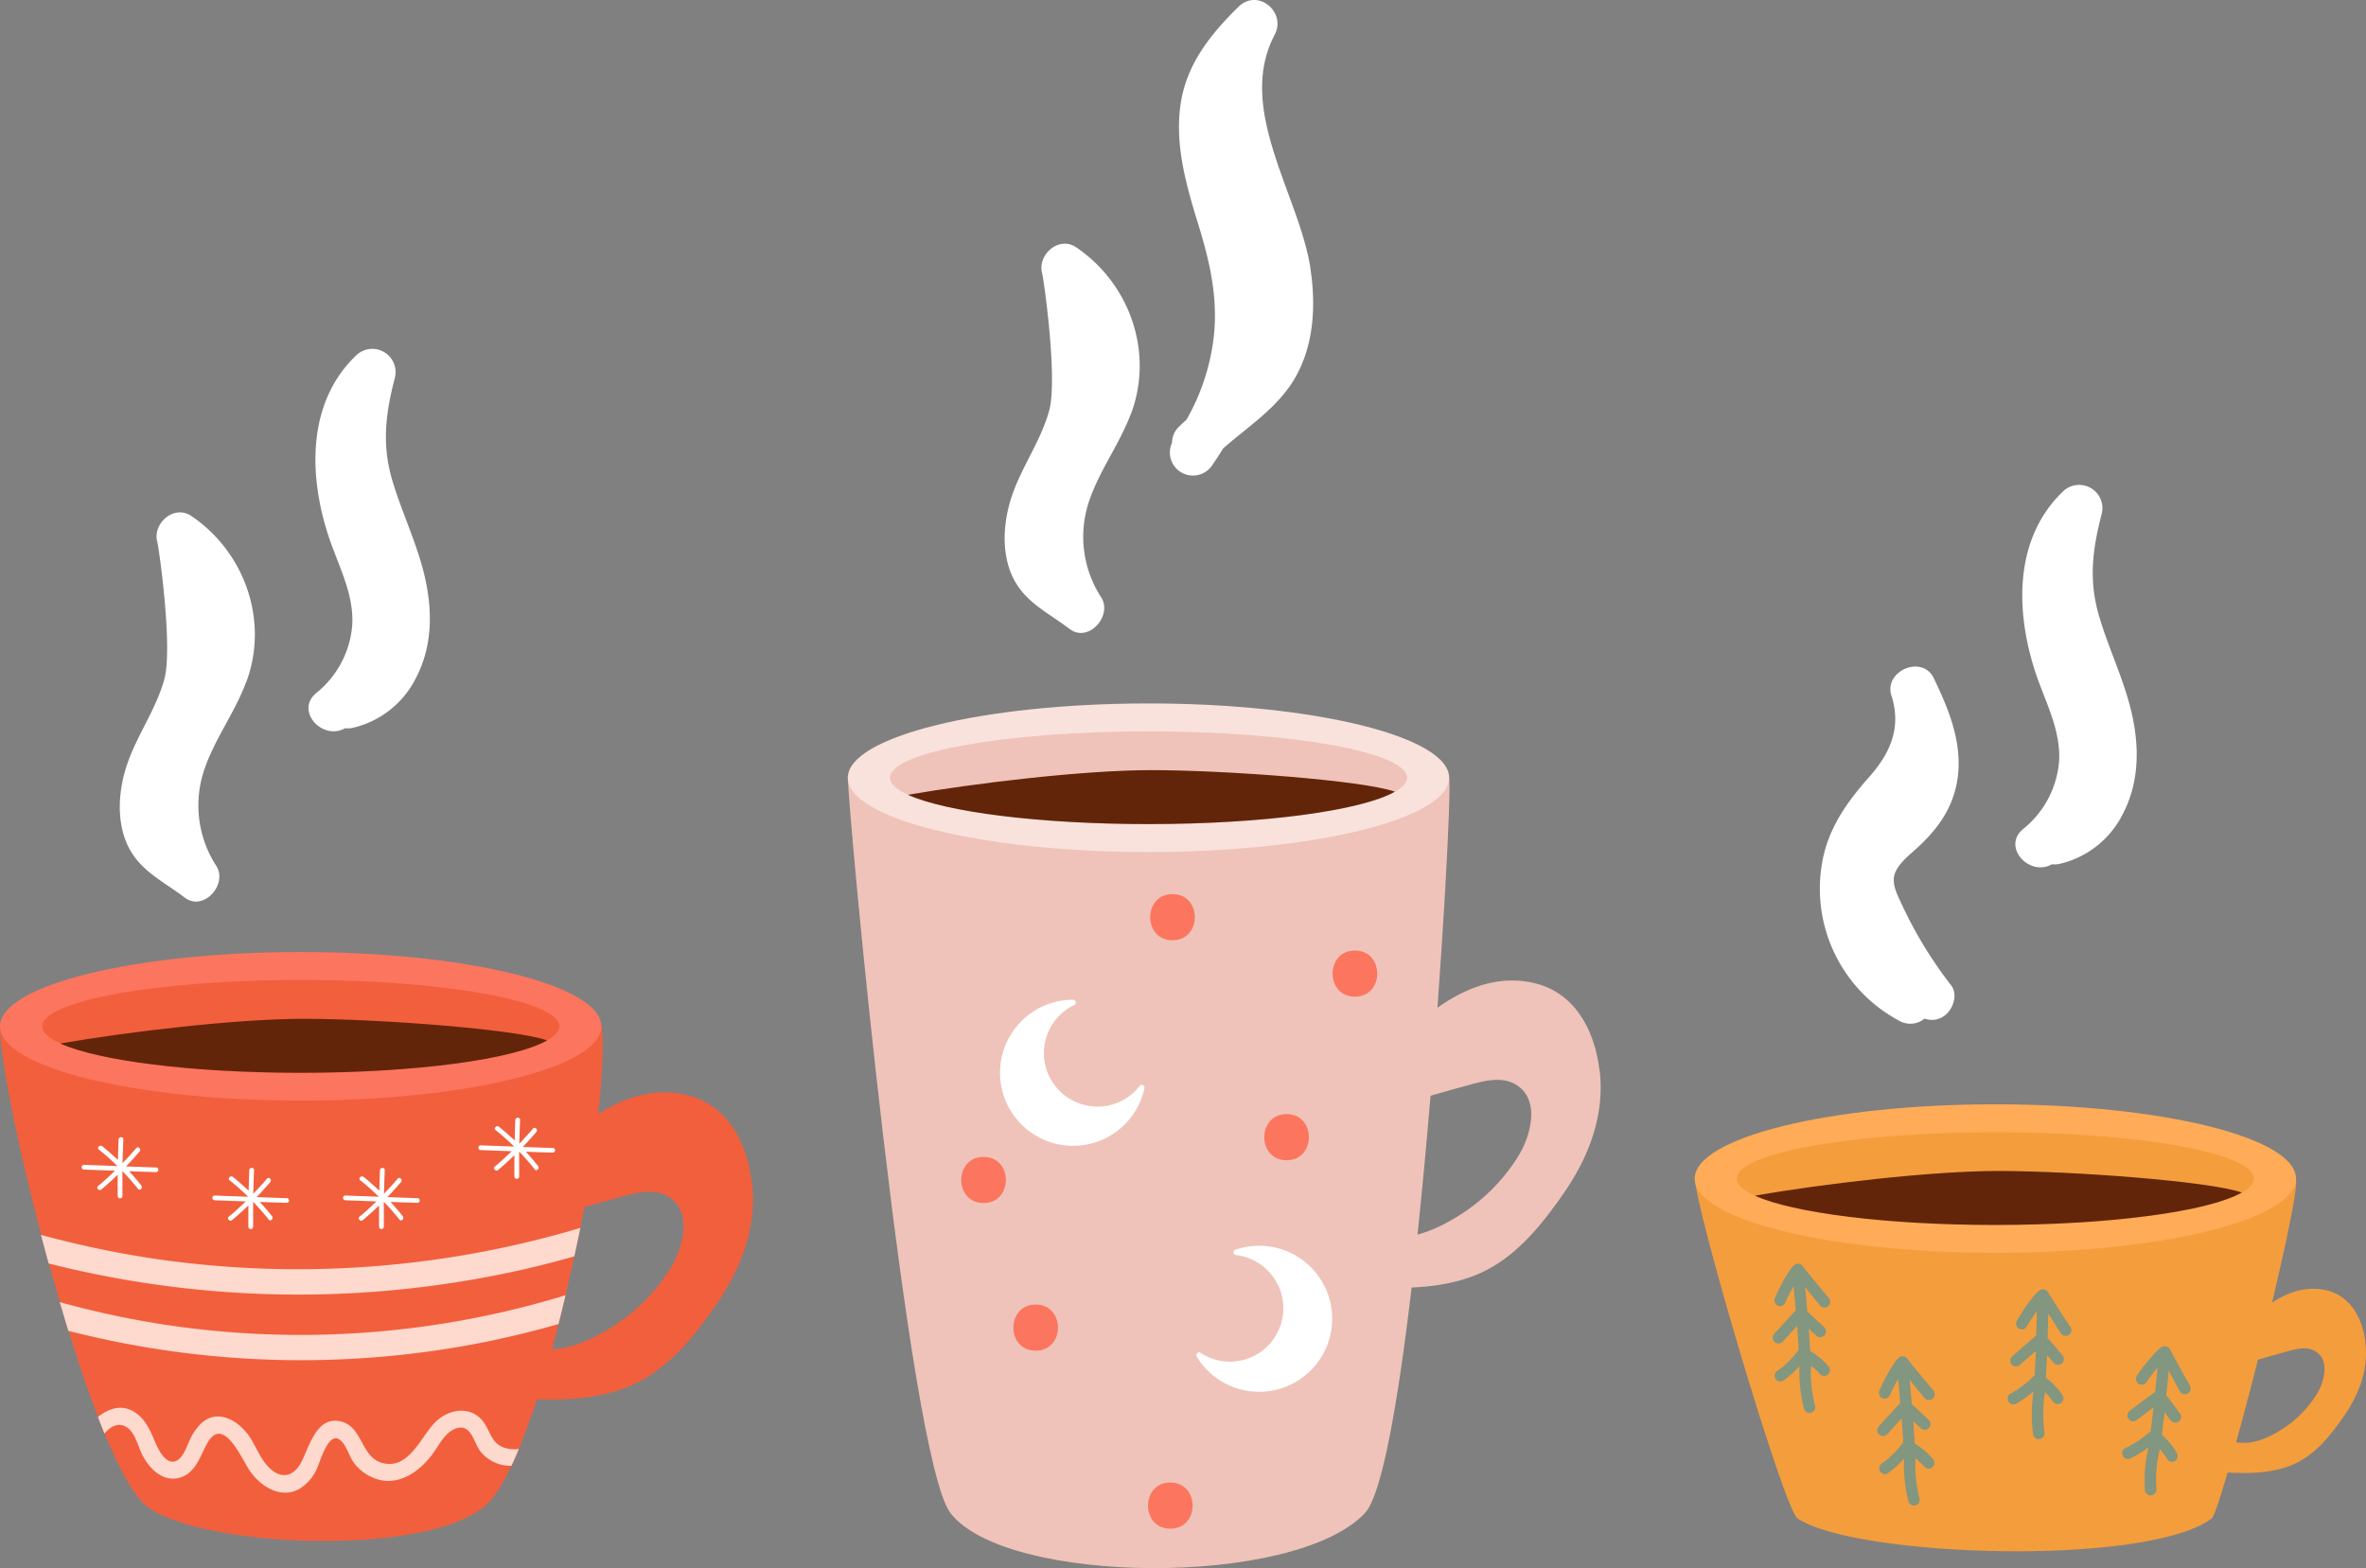 <svg xmlns="http://www.w3.org/2000/svg" width="444.648" height="294.737" viewBox="0 0 444.648 294.737">
  <rect x="0" y="0" width="444.648" height="294.737" fill="#808080" stroke="none"/>
  <g id="Layer_1" data-name="Layer 1" transform="matrix(1, 0, 0, 1, 0.001, 0.002)">
    <g id="Group_5826" data-name="Group 5826" transform="translate(-0.001 -0.002)">
      <g id="Group_5821" data-name="Group 5821" transform="translate(0 65.56)">
        <g id="Group_5820" data-name="Group 5820" transform="translate(0 113.378)">
          <path id="Path_1178" data-name="Path 1178" d="M91.046,111.548c-.889-7.458-4.6-14.678-12.467-16.413-8.564-1.908-16.261,2.732-22.4,8.239a2.024,2.024,0,0,0-.65,2.233c-.564,2.84-1.149,5.659-1.713,8.5a2.448,2.448,0,0,0,2.97,2.97c3.209-.911,6.418-1.843,9.626-2.71,2.667-.737,5.941-1.648,8.564-.3,5.03,2.58,3.274,9.475,1.041,13.269a34.567,34.567,0,0,1-11.643,11.708c-4.813,2.97-10.71,5.334-16.261,3.014-1.279-.52-2.558.585-2.97,1.691-.672,1.8-1.344,3.621-2.016,5.42-.585,1.539.889,2.97,2.32,3.035,7.48.39,15.372.672,22.462-2.211,7.22-2.949,12.293-9.344,16.608-15.61,4.618-6.721,7.545-14.548,6.569-22.808Z" transform="translate(50.23 -68.316)" fill="#f25f3d"/>
          <path id="Path_1179" data-name="Path 1179" d="M109.057,127.067c-.347,1.756-.737,3.556-1.127,5.334-.52,2.428-1.084,4.9-1.648,7.306-.434,1.821-.867,3.642-1.323,5.42a179.131,179.131,0,0,1-7.437,23.481c-.455,1.127-.932,2.19-1.388,3.165-1.8,3.794-3.621,6.569-5.442,7.935-12.011,9.149-51.991,7.328-62.7,0-2.515-1.713-5.4-6.916-8.347-14.028-.412-1-.8-2.016-1.214-3.1-1.886-4.835-3.751-10.364-5.55-16.2-.564-1.778-1.084-3.577-1.626-5.4-.715-2.407-1.388-4.835-2.06-7.263-.5-1.8-.976-3.6-1.453-5.377C3.123,110.871-.107,94.372,0,88.8h112.98c.911,4.358-.39,20.619-3.924,38.267Z" transform="translate(0.001 -75.206)" fill="#f25f3d"/>
          <path id="Path_1180" data-name="Path 1180" d="M113.023,96.493c0,7.718-25.3,13.963-56.5,13.963S0,104.211,0,96.493,25.3,82.53,56.5,82.53,113,88.774,113,96.493Z" transform="translate(0.003 -82.53)" fill="#fc755e"/>
          <path id="Path_1181" data-name="Path 1181" d="M100.834,93.666c0,4.813-21.746,8.716-48.587,8.716S3.66,98.479,3.66,93.666,25.406,84.95,52.247,84.95,100.834,88.853,100.834,93.666Z" transform="translate(4.278 -79.703)" fill="#f25f3d"/>
          <path id="Path_1182" data-name="Path 1182" d="M50.989,88.32c-12.77,0-33.172,2.45-45.769,4.64,7.133,3.23,24.673,5.507,45.183,5.507,21.746,0,40.132-2.558,46.332-6.092C90.773,90.25,64.908,88.32,50.967,88.32Z" transform="translate(6.1 -75.767)" fill="#62250a"/>
          <path id="Path_1183" data-name="Path 1183" d="M104.909,106.45c-.347,1.756-.737,3.556-1.127,5.334q-7.9,2.277-15.957,3.794A191.342,191.342,0,0,1,5,113.128c-.5-1.8-.976-3.6-1.453-5.377A188.4,188.4,0,0,0,24,112.109a185.613,185.613,0,0,0,80.892-5.659Z" transform="translate(4.149 -54.589)" fill="#fdd9ce"/>
          <path id="Path_1184" data-name="Path 1184" d="M100.229,112.28c-.434,1.821-.867,3.642-1.323,5.42-4.661,1.344-9.41,2.493-14.158,3.447a176.175,176.175,0,0,1-77.943-2.168c-.564-1.778-1.084-3.577-1.626-5.4a170.4,170.4,0,0,0,20.077,4.293,170.132,170.132,0,0,0,74.995-5.594Z" transform="translate(6.053 -47.779)" fill="#fdd9ce"/>
          <path id="Path_1185" data-name="Path 1185" d="M21.053,104.276l-5.637-.2c.889-.911,1.734-1.843,2.558-2.819.369-.434-.26-1.062-.629-.629-.824.976-1.691,1.908-2.58,2.84.043-1.5.087-2.97.152-4.466.022-.564-.867-.564-.889,0-.065,1.279-.087,2.58-.13,3.859-.954-.889-1.93-1.778-2.949-2.58-.455-.347-1.084.282-.629.629a42.958,42.958,0,0,1,3.491,3.1c-2.1-.087-4.206-.152-6.309-.238a.445.445,0,0,0,0,.889l5.854.217c-1.041,1-2.081,1.973-3.187,2.884-.434.369.2,1,.629.629,1.062-.889,2.06-1.8,3.057-2.753,0,1.344-.022,2.667,0,4.011a.445.445,0,0,0,.889,0v-4.7c1.019,1.062,1.995,2.168,2.927,3.339.347.455.976-.173.629-.629-.737-.932-1.5-1.821-2.3-2.688,1.691.065,3.382.13,5.073.173a.445.445,0,0,0,0-.889Z" transform="translate(8.263 -63.776)" fill="#fff"/>
          <path id="Path_1186" data-name="Path 1186" d="M43.708,106.936c-1.886-.065-3.751-.13-5.637-.217.867-.911,1.734-1.843,2.558-2.819.369-.434-.26-1.062-.629-.629-.824.976-1.691,1.908-2.58,2.84.043-1.474.087-2.97.152-4.445.022-.564-.867-.564-.889,0-.065,1.279-.087,2.58-.13,3.859-.954-.889-1.93-1.778-2.949-2.58-.455-.347-1.084.282-.629.629a42.955,42.955,0,0,1,3.491,3.1c-2.1-.087-4.206-.152-6.309-.238a.445.445,0,0,0,0,.889l5.854.217c-1.041,1-2.081,1.973-3.187,2.884-.434.369.2,1,.629.629,1.062-.889,2.06-1.8,3.057-2.753,0,1.344-.022,2.667,0,4.011a.445.445,0,0,0,.889,0v-4.7a42.983,42.983,0,0,1,2.927,3.339c.347.455.976-.173.629-.629-.737-.932-1.5-1.821-2.3-2.688,1.691.065,3.382.13,5.073.173a.445.445,0,0,0,0-.889Z" transform="translate(34.736 -60.669)" fill="#fff"/>
          <path id="Path_1187" data-name="Path 1187" d="M55.438,102.586l-5.637-.2c.889-.911,1.734-1.843,2.558-2.819.369-.434-.26-1.062-.629-.629-.824.976-1.691,1.908-2.58,2.84.043-1.5.087-2.97.152-4.466.022-.564-.867-.564-.889,0-.065,1.279-.087,2.58-.13,3.859-.954-.889-1.93-1.778-2.949-2.58-.455-.347-1.084.282-.629.629a42.959,42.959,0,0,1,3.491,3.1c-2.1-.087-4.206-.152-6.309-.238a.445.445,0,0,0,0,.889l5.854.217c-1.041,1-2.081,1.973-3.187,2.884-.434.369.2,1,.629.629,1.062-.889,2.06-1.8,3.057-2.753,0,1.344-.022,2.667,0,4.011a.445.445,0,0,0,.889,0v-4.7a42.983,42.983,0,0,1,2.927,3.339c.347.455.976-.173.629-.629-.737-.932-1.5-1.821-2.3-2.688,1.691.065,3.382.13,5.073.173a.445.445,0,0,0,0-.889Z" transform="translate(48.438 -65.75)" fill="#fff"/>
          <path id="Path_1188" data-name="Path 1188" d="M32.378,106.936c-1.886-.065-3.751-.13-5.637-.217.867-.911,1.734-1.843,2.558-2.819.369-.434-.26-1.062-.629-.629-.824.976-1.691,1.908-2.58,2.84.043-1.474.087-2.97.152-4.445.022-.564-.867-.564-.889,0-.065,1.279-.087,2.58-.13,3.859-.954-.889-1.93-1.778-2.949-2.58-.455-.347-1.084.282-.629.629a42.956,42.956,0,0,1,3.491,3.1c-2.1-.087-4.206-.152-6.309-.238a.445.445,0,0,0,0,.889l5.854.217c-1.041,1-2.081,1.973-3.187,2.884-.434.369.2,1,.629.629,1.062-.889,2.06-1.8,3.057-2.753,0,1.344-.022,2.667,0,4.011a.445.445,0,0,0,.889,0v-4.7c1.019,1.062,1.995,2.168,2.927,3.339.347.455.976-.173.629-.629-.737-.932-1.5-1.821-2.3-2.688,1.691.065,3.382.13,5.073.173a.445.445,0,0,0,0-.889Z" transform="translate(21.502 -60.669)" fill="#fff"/>
          <path id="Path_1189" data-name="Path 1189" d="M87.582,129.782c-.455,1.127-.932,2.19-1.388,3.165a7.3,7.3,0,0,1-5.767-2.623c-1.279-1.561-1.713-5.182-4.4-4.466-2.277.585-3.469,3.317-4.77,5.03-2.32,3.057-5.919,5.68-9.952,4.683a8.8,8.8,0,0,1-4.575-2.992c-1.041-1.279-1.474-3.512-2.775-4.51-2.168-1.691-3.729,4.206-4.358,5.507a8.316,8.316,0,0,1-3.252,3.707c-3.512,1.973-7.306-.477-9.323-3.4-1.518-2.211-4.9-10.342-7.87-5.377-1.388,2.32-2.1,5.507-4.922,6.548-3.382,1.258-6.179-1.583-7.523-4.4-.759-1.6-1.323-4.228-3.057-5.1-1.539-.781-2.884.108-3.946,1.323-.412-1-.8-2.016-1.214-3.1,2.19-1.778,4.9-2.6,7.523-.455,1.626,1.323,2.407,3.252,3.209,5.138.629,1.453,2.168,4.683,4.228,3.426,1.127-.715,1.713-2.558,2.255-3.686a9.991,9.991,0,0,1,2.233-3.274c3.165-2.819,7.068-.39,9.041,2.558,1.323,1.973,2.125,4.466,3.968,6.071,2.146,1.908,4.293,1.323,5.637-1.084,1.626-2.97,2.949-9.171,7.762-7.805,3.989,1.149,3.577,6.873,7.805,7.805,4.965,1.084,7.068-5.225,9.908-7.892,2.688-2.515,6.938-2.927,9.106.455,1.171,1.821,1.431,3.794,3.751,4.531a6.279,6.279,0,0,0,2.688.217Z" transform="translate(9.92 -36.38)" fill="#fdd9ce"/>
        </g>
        <path id="Path_1190" data-name="Path 1190" d="M34.1,76.448c4.38-11.534-.173-24.543-10.3-31.372-3.23-2.168-7.306,1.409-6.374,4.9.347,1.279,2.949,19.925,1.323,25.822-1.5,5.464-4.922,10.19-6.83,15.524-1.6,4.466-2.19,9.821-.585,14.374,2.016,5.745,6.743,7.7,11.252,11.122,3.534,2.688,8.13-2.472,5.941-5.941a20.874,20.874,0,0,1-2.428-17.6c1.865-5.919,5.789-11.014,7.979-16.824Z" transform="translate(12.13 -13.673)" fill="#fff"/>
        <path id="Path_1191" data-name="Path 1191" d="M48.768,73.867C47.4,67.362,44.388,61.357,42.5,55c-2.016-6.764-1.279-12.6.477-19.339a4.373,4.373,0,0,0-7.241-4.228c-9.3,8.868-8.976,22.527-5.268,33.909,1.8,5.507,4.857,10.906,4.488,16.868a18.2,18.2,0,0,1-6.764,12.727c-4.054,3.382,1.236,9.019,5.42,6.613a4.413,4.413,0,0,0,1.3-.043,17.73,17.73,0,0,0,12.011-9.388c2.992-5.7,3.144-12.055,1.843-18.255Z" transform="translate(31.238 -30.236)" fill="#fff"/>
      </g>
      <path id="Path_1192" data-name="Path 1192" d="M85.246,75.82c-5.572,0-5.594,8.672,0,8.672S90.84,75.82,85.246,75.82Z" transform="translate(94.687 88.57)" fill="#fc755e"/>
      <g id="Group_5823" data-name="Group 5823" transform="translate(159.336)">
        <g id="Group_5822" data-name="Group 5822" transform="translate(0 132.216)">
          <path id="Path_1193" data-name="Path 1193" d="M164.526,101.848c-.889-7.458-4.6-14.678-12.467-16.413-8.564-1.908-16.261,2.732-22.4,8.239a2.024,2.024,0,0,0-.65,2.233c-.564,2.84-1.149,5.659-1.713,8.5a2.448,2.448,0,0,0,2.97,2.97c3.209-.911,6.418-1.843,9.626-2.71,2.667-.737,5.919-1.648,8.564-.3,5.03,2.58,3.274,9.475,1.041,13.269a34.567,34.567,0,0,1-11.643,11.708c-4.813,2.97-10.71,5.334-16.261,3.014-1.279-.542-2.558.585-2.97,1.691-.672,1.8-1.344,3.621-2.016,5.42-.585,1.539.889,2.97,2.32,3.057,7.48.39,15.372.672,22.462-2.211,7.22-2.949,12.293-9.345,16.608-15.61,4.618-6.721,7.545-14.548,6.569-22.808Z" transform="translate(-23.273 -32.924)" fill="#efc3b9"/>
          <path id="Path_1194" data-name="Path 1194" d="M170.665,205.835c-13.247,14.071-67.536,13.507-77.878,0-7.979-10.407-19.4-133.013-19.3-138.585l113,.369C187.4,71.955,179.879,196.035,170.665,205.835Z" transform="translate(-73.49 -53.656)" fill="#efc3b9"/>
          <ellipse id="Ellipse_17" data-name="Ellipse 17" cx="56.501" cy="13.963" rx="56.501" ry="13.963" transform="translate(0.001)" fill="#f9e2dc"/>
          <path id="Path_1195" data-name="Path 1195" d="M174.314,72.116c0,4.813-21.746,8.716-48.587,8.716s-48.587-3.9-48.587-8.716S98.886,63.4,125.727,63.4s48.587,3.9,48.587,8.716Z" transform="translate(-69.226 -58.153)" fill="#efc3b9"/>
          <path id="Path_1196" data-name="Path 1196" d="M124.469,66.76C111.7,66.76,91.3,69.21,78.7,71.4c7.133,3.23,24.673,5.507,45.183,5.507,21.746,0,40.132-2.558,46.332-6.092-5.962-2.125-31.849-4.054-45.769-4.054Z" transform="translate(-67.403 -54.228)" fill="#62250a"/>
        </g>
        <path id="Path_1197" data-name="Path 1197" d="M110.8,53.158c4.38-11.534-.173-24.543-10.3-31.372-3.23-2.168-7.307,1.409-6.374,4.9.347,1.279,2.949,19.925,1.323,25.822-1.5,5.464-4.922,10.19-6.83,15.524-1.6,4.466-2.19,9.821-.585,14.375,2.016,5.745,6.743,7.7,11.252,11.122,3.534,2.688,8.13-2.45,5.941-5.941a20.874,20.874,0,0,1-2.428-17.6c1.865-5.919,5.789-11.014,7.979-16.824Z" transform="translate(-57.613 24.682)" fill="#fff"/>
        <path id="Path_1198" data-name="Path 1198" d="M127.825,50.411C125.7,36.6,113.754,20.47,121.1,6.529c2.255-4.293-3.209-8.8-6.808-5.247-5.334,5.247-9.865,10.906-10.906,18.537-1.041,7.7,1.149,15.155,3.382,22.44,2.168,7.025,3.729,13.854,2.862,21.247a40.883,40.883,0,0,1-5.1,15.372c-.5.455-1,.911-1.474,1.388a4.092,4.092,0,0,0-1.236,2.927,4.339,4.339,0,0,0,7.675,4.033c.672-.954,1.3-1.93,1.908-2.927,4.51-3.989,9.67-7.241,13.009-12.423,4.054-6.331,4.51-14.2,3.4-21.443Z" transform="translate(-40.884 0.002)" fill="#fff"/>
        <path id="Path_1199" data-name="Path 1199" d="M104.153,106.7a10.035,10.035,0,0,1-3.512-19.058.512.512,0,0,0-.217-.976H100.4A13.726,13.726,0,1,0,113.823,103.3a.518.518,0,0,0-.911-.434,10.036,10.036,0,0,1-8.759,3.859Z" transform="translate(-58.08 101.244)" fill="#fff"/>
        <path id="Path_1200" data-name="Path 1200" d="M118.991,115.249a10.036,10.036,0,0,1-14.483,12.879.519.519,0,0,0-.737.694h0a13.723,13.723,0,1,0,7.263-20.077.514.514,0,0,0,.108,1,10,10,0,0,1,7.827,5.485Z" transform="translate(-38.207 126.152)" fill="#fff"/>
        <path id="Path_1201" data-name="Path 1201" d="M92.026,113.09c-5.572,0-5.594,8.672,0,8.672S97.62,113.09,92.026,113.09Z" transform="translate(-56.728 132.105)" fill="#fc755e"/>
        <path id="Path_1202" data-name="Path 1202" d="M113.776,96.58c-5.572,0-5.594,8.672,0,8.672S119.37,96.58,113.776,96.58Z" transform="translate(-31.322 112.82)" fill="#fc755e"/>
        <path id="Path_1203" data-name="Path 1203" d="M119.7,82.4c-5.572,0-5.594,8.672,0,8.672S125.29,82.4,119.7,82.4Z" transform="translate(-24.407 96.256)" fill="#fc755e"/>
        <path id="Path_1204" data-name="Path 1204" d="M103.886,77.51c-5.572,0-5.594,8.672,0,8.672S109.48,77.51,103.886,77.51Z" transform="translate(-42.875 90.544)" fill="#fc755e"/>
        <path id="Path_1205" data-name="Path 1205" d="M103.7,128.52c-5.572,0-5.594,8.672,0,8.672S109.29,128.52,103.7,128.52Z" transform="translate(-43.097 150.129)" fill="#fc755e"/>
        <path id="Path_1206" data-name="Path 1206" d="M87.506,100.29c-5.572,0-5.594,8.672,0,8.672S93.1,100.29,87.506,100.29Z" transform="translate(-62.008 117.154)" fill="#fc755e"/>
      </g>
      <g id="Group_5825" data-name="Group 5825" transform="translate(318.496 91.122)">
        <g id="Group_5824" data-name="Group 5824" transform="translate(0 116.435)">
          <path id="Path_1207" data-name="Path 1207" d="M220.57,121.821c-.542-4.466-2.753-8.8-7.48-9.843-5.138-1.127-9.735,1.648-13.421,4.943a1.213,1.213,0,0,0-.39,1.344c-.347,1.691-.694,3.382-1.041,5.1a1.465,1.465,0,0,0,1.778,1.778c1.93-.542,3.838-1.106,5.767-1.626,1.6-.434,3.556-1,5.138-.173,3.014,1.539,1.973,5.68.629,7.957a20.8,20.8,0,0,1-6.981,7.025c-2.884,1.778-6.418,3.187-9.756,1.8-.759-.325-1.539.347-1.778,1-.412,1.084-.8,2.168-1.214,3.252a1.454,1.454,0,0,0,1.388,1.821c4.488.238,9.214.412,13.464-1.323,4.336-1.756,7.372-5.594,9.952-9.366,2.775-4.033,4.531-8.716,3.924-13.659Z" transform="translate(-94.517 -77.05)" fill="#f49d3d"/>
          <path id="Path_1208" data-name="Path 1208" d="M244.075,166.231c-12.011,9.149-67.168,7.328-77.878,0-2.515-1.713-19.4-58.69-19.3-64.241l113,.369C260.812,106.695,245.874,164.865,244.075,166.231Z" transform="translate(-146.9 -88.418)" fill="#f49d3d"/>
          <path id="Path_1209" data-name="Path 1209" d="M259.9,109.693c0,7.718-25.3,13.963-56.5,13.963s-56.5-6.266-56.5-13.963S172.2,95.73,203.4,95.73,259.9,101.974,259.9,109.693Z" transform="translate(-146.899 -95.73)" fill="#ffab57"/>
          <path id="Path_1210" data-name="Path 1210" d="M247.724,106.866c0,4.813-21.746,8.716-48.587,8.716s-48.587-3.9-48.587-8.716S172.3,98.15,199.137,98.15,247.724,102.053,247.724,106.866Z" transform="translate(-142.636 -92.903)" fill="#f49d3d"/>
          <path id="Path_1211" data-name="Path 1211" d="M197.879,101.51c-12.748,0-33.172,2.45-45.769,4.64,7.133,3.23,24.673,5.507,45.183,5.507,21.746,0,40.132-2.558,46.332-6.092-5.962-2.125-31.849-4.054-45.769-4.054Z" transform="translate(-140.814 -88.978)" fill="#62250a"/>
        </g>
        <path id="Path_1212" data-name="Path 1212" d="M176.229,91.684c4.1-3.816,6.916-7.979,7.5-13.7.629-6.4-1.865-12.423-4.6-18.06C176.988,55.5,169.7,58.6,171.2,63.26c1.93,6.027-.238,10.84-4.249,15.35-4.206,4.748-7.675,9.67-8.781,16.044a28.114,28.114,0,0,0,14.548,29.725,4.167,4.167,0,0,0,4.7-.434,3.952,3.952,0,0,0,3.426-.325c1.821-1.062,2.992-4.076,1.561-5.941a78.877,78.877,0,0,1-9.345-15.372c-.911-1.973-2.081-4.119-.976-6.2.932-1.756,2.732-3.1,4.141-4.423Z" transform="translate(-134.232 -23.619)" fill="#fff"/>
        <path id="Path_1213" data-name="Path 1213" d="M196.718,85.657c-1.366-6.5-4.38-12.51-6.266-18.862-2.016-6.764-1.279-12.6.477-19.339a4.373,4.373,0,0,0-7.241-4.228c-9.3,8.868-8.976,22.527-5.268,33.909,1.8,5.507,4.857,10.906,4.488,16.868a18.2,18.2,0,0,1-6.764,12.727c-4.054,3.382,1.236,9.019,5.42,6.613a4.413,4.413,0,0,0,1.3-.043,17.73,17.73,0,0,0,12.011-9.388c2.992-5.7,3.144-12.055,1.843-18.255Z" transform="translate(-114.438 -42.026)" fill="#fff"/>
        <path id="Path_1214" data-name="Path 1214" d="M160.7,126.023c-.087-1.431-.173-2.84-.282-4.271.455.434.932.867,1.388,1.279a1.088,1.088,0,1,0,1.539-1.539l-3.014-2.8s-.108-.065-.173-.108c-.13-1.539-.26-3.079-.412-4.618.954,1.171,1.886,2.342,2.862,3.491a1.093,1.093,0,0,0,1.539,0,1.135,1.135,0,0,0,0-1.539c-1.691-1.995-3.361-4.011-4.965-6.049a1.093,1.093,0,0,0-1.539,0,.311.311,0,0,1-.043.065,1.05,1.05,0,0,0-.39.369,31.972,31.972,0,0,0-3.1,5.594,1.1,1.1,0,0,0,.39,1.474,1.089,1.089,0,0,0,1.474-.39,27.4,27.4,0,0,1,1.6-3.187c.152,1.5.282,3.014.412,4.51-1.344,1.453-2.667,2.927-4.011,4.38a1.088,1.088,0,1,0,1.539,1.539l2.732-2.992c.108,1.539.217,3.057.3,4.6a1.63,1.63,0,0,0-.347.325c.022-.022.043-.065,0,0v.022h0a.473.473,0,0,1-.087.108,3.189,3.189,0,0,0-.217.282c-.152.173-.282.347-.434.5-.3.347-.629.672-.954,1-.325.3-.65.607-1,.889a3.184,3.184,0,0,1-.282.217c-.043.022-.065.065-.108.087h0c-.2.152-.369.282-.564.412a1.236,1.236,0,0,0-.5.65,1.078,1.078,0,0,0,1.583,1.214,19.4,19.4,0,0,0,3.057-2.753,27.182,27.182,0,0,0,.846,8.022,1.094,1.094,0,0,0,1.323.759,1.117,1.117,0,0,0,.759-1.344,23.836,23.836,0,0,1-.759-7.523,15.192,15.192,0,0,1,1.713,1.626,1.1,1.1,0,0,0,.759.325,1.017,1.017,0,0,0,.759-.325,1.135,1.135,0,0,0,0-1.539,14.432,14.432,0,0,0-3.361-2.819Z" transform="translate(-138.999 36.852)" fill="#829680"/>
        <path id="Path_1215" data-name="Path 1215" d="M169.758,134.043c-.087-1.431-.173-2.84-.282-4.271.455.434.932.867,1.388,1.3a1.088,1.088,0,0,0,1.539-1.539l-3.014-2.8s-.108-.065-.173-.108c-.13-1.539-.26-3.079-.412-4.618.954,1.171,1.886,2.342,2.862,3.469a1.093,1.093,0,0,0,1.539,0,1.135,1.135,0,0,0,0-1.539c-1.691-1.995-3.361-4.011-4.965-6.049a1.093,1.093,0,0,0-1.539,0,.311.311,0,0,1-.043.065,1.05,1.05,0,0,0-.39.369,31.974,31.974,0,0,0-3.1,5.594,1.1,1.1,0,0,0,.39,1.474,1.089,1.089,0,0,0,1.474-.39c.477-1.084,1.019-2.146,1.6-3.187.152,1.5.282,3.014.412,4.51-1.344,1.453-2.667,2.927-4.011,4.38a1.113,1.113,0,0,0,0,1.539,1.093,1.093,0,0,0,1.539,0l2.732-2.992c.108,1.539.217,3.057.3,4.6a1.63,1.63,0,0,0-.347.325h0v.022h0c-.022.043-.065.065-.087.108a3.2,3.2,0,0,0-.217.282c-.152.173-.282.347-.434.5-.3.347-.629.672-.954,1-.325.3-.65.607-1,.889a1.39,1.39,0,0,1-.282.217c-.043.022-.065.065-.108.087h0c-.2.152-.369.282-.564.412a1.236,1.236,0,0,0-.5.65,1.153,1.153,0,0,0,.108.846,1.1,1.1,0,0,0,1.474.39,19.4,19.4,0,0,0,3.057-2.753,27.905,27.905,0,0,0,.824,8.022,1.1,1.1,0,0,0,1.323.759,1.117,1.117,0,0,0,.759-1.344,23.836,23.836,0,0,1-.759-7.523,15.186,15.186,0,0,1,1.713,1.626,1.147,1.147,0,0,0,.759.325,1.052,1.052,0,0,0,.759-.325,1.135,1.135,0,0,0,0-1.539A14.432,14.432,0,0,0,169.779,134Z" transform="translate(-128.411 46.221)" fill="#829680"/>
        <path id="Path_1216" data-name="Path 1216" d="M181.215,128.393c.065-1.431.152-2.84.217-4.271l1.236,1.431a1.08,1.08,0,1,0,1.691-1.344l-2.667-3.122s-.108-.087-.152-.13c.043-1.539.087-3.1.108-4.64.8,1.257,1.6,2.537,2.428,3.794a1.074,1.074,0,0,0,1.518.173,1.094,1.094,0,0,0,.173-1.518c-1.453-2.168-2.884-4.358-4.249-6.591A1.094,1.094,0,0,0,180,112a.311.311,0,0,1-.043.065,1.432,1.432,0,0,0-.434.3,31.473,31.473,0,0,0-3.707,5.2,1.116,1.116,0,0,0,.217,1.518,1.1,1.1,0,0,0,1.518-.217,26.966,26.966,0,0,1,1.951-2.97c-.022,1.518-.065,3.014-.108,4.531-1.5,1.3-2.992,2.6-4.466,3.9a1.08,1.08,0,0,0,1.344,1.691c1.019-.889,2.038-1.778,3.057-2.645-.065,1.539-.152,3.057-.217,4.6a1.516,1.516,0,0,0-.369.282h0l-.108.108a2.593,2.593,0,0,1-.26.238c-.152.152-.325.3-.5.455a13.271,13.271,0,0,1-1.062.867q-.52.39-1.106.781c-.108.065-.2.13-.3.2l-.13.065h0c-.2.108-.412.238-.607.347a1.066,1.066,0,0,0-.564.585,1.14,1.14,0,0,0,0,.846,1.1,1.1,0,0,0,1.431.564,20.474,20.474,0,0,0,3.361-2.385,27.913,27.913,0,0,0-.087,8.065,1.085,1.085,0,1,0,2.146-.325,23.939,23.939,0,0,1,.108-7.567,13.525,13.525,0,0,1,1.518,1.821,1.21,1.21,0,0,0,.715.412,1.092,1.092,0,0,0,.976-1.756,14.107,14.107,0,0,0-3.035-3.187Z" transform="translate(-115.218 39.447)" fill="#829680"/>
        <path id="Path_1217" data-name="Path 1217" d="M191.419,133.336l.52-4.228c.369.5.737,1.019,1.127,1.518a1.079,1.079,0,0,0,1.5.282,1.105,1.105,0,0,0,.282-1.518l-2.45-3.317a1.3,1.3,0,0,0-.152-.13c.152-1.539.325-3.079.455-4.618.715,1.323,1.409,2.645,2.168,3.946a1.079,1.079,0,0,0,1.5.282,1.122,1.122,0,0,0,.282-1.518c-1.3-2.255-2.558-4.553-3.773-6.873a1.079,1.079,0,0,0-1.5-.282c-.022,0-.022.043-.043.065a1.238,1.238,0,0,0-.455.282,31.72,31.72,0,0,0-4.076,4.922,1.137,1.137,0,0,0,.108,1.539,1.115,1.115,0,0,0,1.539-.108,27.572,27.572,0,0,1,2.146-2.819c-.13,1.5-.282,3.014-.434,4.51-1.583,1.192-3.165,2.385-4.748,3.556a1.105,1.105,0,0,0-.282,1.518,1.083,1.083,0,0,0,1.5.282c1.084-.8,2.146-1.626,3.23-2.428-.173,1.518-.369,3.057-.564,4.575a2.035,2.035,0,0,0-.39.26h-.022a.594.594,0,0,1-.108.087c-.087.087-.173.152-.26.238-.173.152-.347.282-.52.412-.369.282-.737.542-1.127.8-.369.238-.759.477-1.149.694-.108.065-.217.108-.3.173-.043,0-.087.043-.13.065h0c-.217.108-.434.2-.629.3a1.078,1.078,0,0,0-.65,1.388,1.1,1.1,0,0,0,1.388.65A18.811,18.811,0,0,0,188.9,135.7a27.748,27.748,0,0,0-.672,8.044,1.092,1.092,0,0,0,1.171,1,1.122,1.122,0,0,0,1-1.171,23.052,23.052,0,0,1,.65-7.523,12.081,12.081,0,0,1,1.388,1.93,1.023,1.023,0,0,0,.694.455,1.057,1.057,0,0,0,.8-.173,1.122,1.122,0,0,0,.282-1.518,14.039,14.039,0,0,0-2.8-3.4Z" transform="translate(-103.632 45.194)" fill="#829680"/>
      </g>
    </g>
  </g>
</svg>
